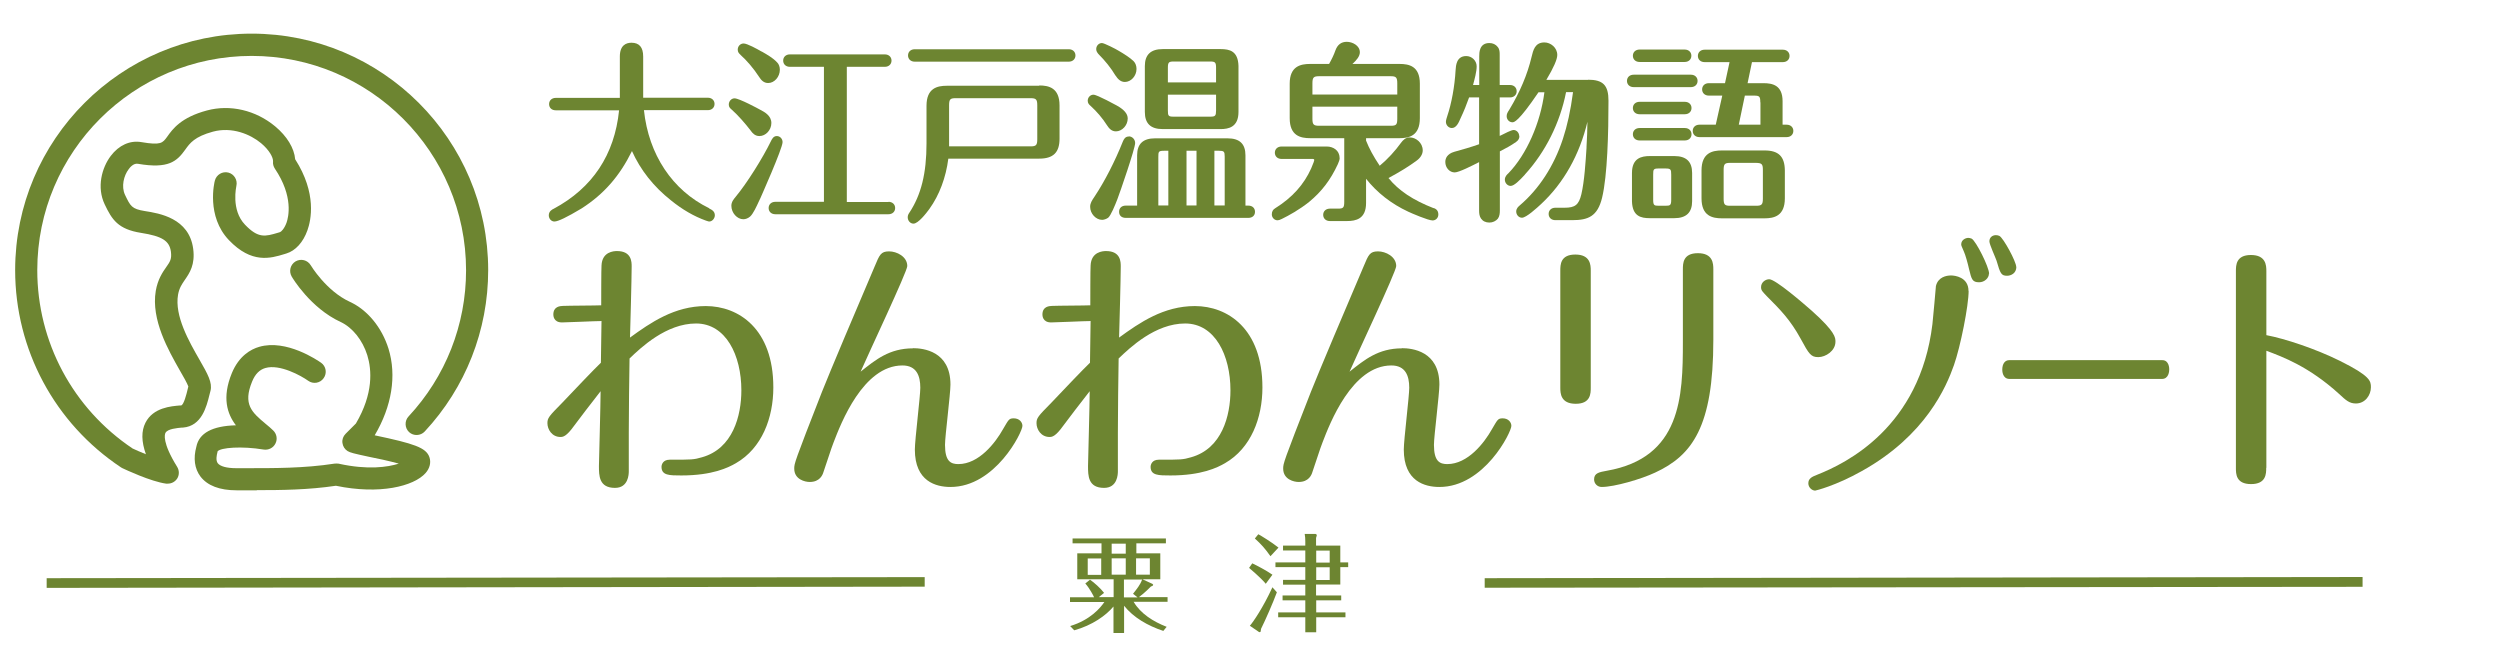 <?xml version="1.0" encoding="UTF-8"?>
<svg id="_レイヤー_2" data-name="レイヤー 2" xmlns="http://www.w3.org/2000/svg" viewBox="0 0 165 44">
  <defs>
    <style>
      .cls-1 {
        fill: none;
      }

      .cls-1, .cls-2 {
        stroke-width: 0px;
      }

      .cls-2 {
        fill: #6d8531;
      }
    </style>
  </defs>
  <g id="logo">
    <g>
      <g>
        <g>
          <path class="cls-2" d="M16.96,32.36c-.24,0-.47,0-.7,0h-.65c-1.12,0-1.92-.31-2.38-.91-.39-.52-.48-1.2-.27-1.97.18-.9,1.06-1.37,2.61-1.41-.58-.76-.93-1.83-.27-3.44.47-1.14,1.25-1.58,1.81-1.74,1.79-.52,3.85.89,4.08,1.05.33.23.41.69.17,1.02-.23.33-.69.41-1.02.17-.46-.33-1.88-1.12-2.83-.84-.38.11-.67.4-.87.89-.62,1.51-.02,2.03.9,2.8.17.14.34.28.49.43.23.22.3.57.15.86-.14.29-.46.45-.78.4-1.45-.24-2.85-.13-3.04.12,0,.03,0,.04-.01.06-.05.19-.12.53.02.72.16.21.6.33,1.21.33h.66c1.8,0,3.84.01,5.83-.3.09-.01.18-.01.27,0,1.94.43,3.25.23,3.98,0-.64-.18-1.49-.36-1.96-.45-1.02-.22-1.23-.27-1.42-.38-.19-.12-.31-.31-.34-.54-.03-.22.05-.44.21-.6l.68-.68c1.16-1.97,1.05-3.54.75-4.51-.31-.99-.98-1.83-1.76-2.19-1.99-.92-3.18-2.91-3.23-3-.2-.35-.09-.79.26-1,.35-.2.79-.09,1,.26h0s1.01,1.69,2.58,2.41c1.16.53,2.11,1.69,2.55,3.09.55,1.78.22,3.81-.91,5.72,2.6.55,3.39.81,3.61,1.44.12.35.03.73-.25,1.05-.78.88-3.05,1.44-5.92.84-1.8.27-3.59.29-5.23.29ZM24.1,28.41h0,0Z"/>
          <path class="cls-2" d="M11.06,31.92s-.07,0-.1,0c-1.01-.14-2.69-.93-2.88-1.02-.03-.01-.06-.03-.09-.05C3.61,27.94,1,23.07,1,17.83,1,9.22,8,2.22,16.61,2.22s15.61,7,15.61,15.61c0,3.97-1.49,7.75-4.19,10.65-.27.29-.74.31-1.03.04-.29-.27-.31-.74-.04-1.03,2.45-2.63,3.8-6.05,3.8-9.65,0-7.8-6.35-14.15-14.15-14.15S2.46,10.02,2.46,17.83c0,4.74,2.35,9.13,6.29,11.77.2.09.52.24.88.38-.3-.84-.31-1.53-.03-2.08.51-1.01,1.71-1.09,2.28-1.14h.07c.18-.02.37-.79.43-1.05.02-.07.03-.13.05-.2-.07-.2-.33-.67-.55-1.04-.76-1.34-1.92-3.36-1.6-5.27.13-.76.45-1.23.69-1.57.26-.37.37-.53.31-1.02-.1-.72-.58-1.02-1.97-1.24-1.52-.24-1.92-.87-2.4-1.88-.54-1.13-.19-2.42.4-3.2.54-.71,1.27-1.04,2.02-.91,1.29.22,1.4.06,1.7-.35.36-.51.91-1.28,2.63-1.74,1.53-.41,3.21-.02,4.5,1.05.78.65,1.26,1.44,1.32,2.17,1.44,2.25,1.05,4.02.81,4.69-.28.79-.79,1.35-1.39,1.53l-.13.04c-.91.28-2.16.65-3.66-.92-1.51-1.58-.96-3.83-.93-3.93.1-.39.5-.63.89-.53.39.1.62.5.53.88,0,.03-.37,1.58.57,2.56.88.92,1.34.78,2.18.53l.13-.04c.07-.02.28-.21.43-.62.13-.37.47-1.73-.77-3.57-.09-.14-.14-.3-.12-.47.02-.26-.25-.76-.79-1.21-.71-.59-1.92-1.1-3.18-.76-1.21.33-1.52.76-1.82,1.18-.55.77-1.1,1.29-3.13.94-.28-.05-.52.23-.61.36-.32.42-.5,1.14-.24,1.69.36.75.44.93,1.31,1.07.95.15,2.92.46,3.19,2.49.14,1.05-.24,1.6-.55,2.05-.2.29-.37.54-.45.98-.24,1.4.72,3.08,1.42,4.3.54.94.86,1.51.72,2.05-.02.08-.05.17-.07.27-.19.77-.51,2.05-1.74,2.15h-.07c-.31.03-.95.08-1.09.35-.05.09-.23.63.77,2.24.15.24.15.55,0,.78-.14.21-.37.33-.61.33Z"/>
        </g>
        <g>
          <path class="cls-2" d="M46.8,13.74c-2.42-1.18-3.99-3.53-4.3-6.47h4.22c.26,0,.44-.17.44-.41s-.18-.41-.44-.41h-4.27v-2.72c0-.61-.26-.91-.77-.91-.35,0-.77.16-.77.91v2.23c0,.17,0,.33,0,.5h-4.23c-.26,0-.44.17-.44.41s.17.41.44.41h4.18c-.3,2.94-1.76,5.13-4.32,6.5-.09.04-.32.16-.32.43,0,.23.17.41.37.41.24,0,.82-.28,1.79-.86,1.48-.95,2.51-2.13,3.33-3.79.56,1.25,1.43,2.35,2.57,3.25.75.61,1.53,1.06,2.31,1.34.16.06.21.06.22.06.21,0,.37-.22.37-.41,0-.25-.18-.36-.37-.45Z"/>
          <path class="cls-2" d="M51.26,8.98c-.22,0-.32.22-.37.32-.56,1.15-1.6,2.8-2.33,3.68-.13.16-.29.34-.29.6,0,.47.38.89.79.89.15,0,.31-.06.45-.18.2-.18.42-.66.58-1.01.04-.08.07-.15.1-.21.01-.03,1.46-3.27,1.46-3.69,0-.22-.17-.4-.38-.4Z"/>
          <path class="cls-2" d="M58.64,13.33h-2.75V4.41h2.51c.26,0,.44-.17.44-.41s-.18-.41-.44-.41h-6.27c-.26,0-.44.17-.44.41s.18.41.44.41h2.25v8.91h-3.21c-.26,0-.44.17-.44.41s.18.41.44.41h7.47c.26,0,.44-.17.44-.41s-.18-.41-.44-.41Z"/>
          <path class="cls-2" d="M49.56,8.64c.1.14.27.34.56.34.42,0,.79-.4.79-.86,0-.48-.43-.72-.78-.9-.05-.03-1.34-.73-1.65-.73-.21,0-.38.19-.38.41,0,.17.08.24.22.36.41.37.85.87,1.25,1.39Z"/>
          <path class="cls-2" d="M48.86,3.61c.41.36.88.91,1.23,1.45.14.22.31.42.61.42.41,0,.77-.41.77-.88,0-.18-.06-.36-.17-.47-.27-.3-.68-.53-1.01-.72l-.05-.02c-.27-.16-.93-.52-1.16-.52-.22,0-.39.18-.39.41,0,.16.09.26.18.33Z"/>
          <path class="cls-2" d="M68.59,5.66h-6.1c-.62,0-1.34.15-1.34,1.32v2.47c0,1.99-.35,3.41-1.14,4.6-.06.09-.1.17-.1.29,0,.23.17.42.38.42.31,0,.84-.68,1.05-.97h0c.66-.92,1.09-2.07,1.25-3.32h6c.93,0,1.34-.41,1.34-1.32v-2.19c0-1.17-.72-1.32-1.34-1.32ZM62.64,6.95c0-.39.07-.47.43-.47h4.95c.36,0,.44.08.44.47v2.24c0,.39-.08.47-.44.47h-5.38s0-.04,0-.06c0-.06,0-.12,0-.19v-2.47Z"/>
          <path class="cls-2" d="M70.54,3.25h-10.17c-.26,0-.44.17-.44.41s.18.41.44.41h10.17c.26,0,.44-.17.44-.41s-.18-.41-.44-.41Z"/>
          <path class="cls-2" d="M73.05,8.25c.14.22.31.42.6.42.41,0,.78-.4.78-.85,0-.31-.24-.59-.73-.86-.01,0-1.28-.71-1.53-.71-.21,0-.38.18-.38.4,0,.17.1.26.18.33.43.39.8.83,1.08,1.27Z"/>
          <path class="cls-2" d="M73.63,4.99c.12.19.31.42.61.42.41,0,.77-.4.77-.86,0-.2-.07-.39-.19-.51-.22-.22-.66-.5-.99-.69-.17-.11-.96-.51-1.1-.51-.21,0-.38.18-.38.4,0,.14.07.23.14.32.45.45.83.92,1.14,1.44Z"/>
          <path class="cls-2" d="M76.74,8.52h3.82c.51,0,1.18-.12,1.18-1.13v-3.04c-.03-.98-.58-1.11-1.18-1.11h-3.82c-.79,0-1.18.37-1.18,1.12v3.03c0,.76.38,1.13,1.18,1.13ZM77.08,5.44v-.97c0-.35.06-.41.37-.41h2.43c.32,0,.38.06.38.41v.97h-3.18ZM77.08,7.29v-1.04h3.18v1.04c0,.35-.05.41-.38.41h-2.43c-.34,0-.37-.06-.37-.41Z"/>
          <path class="cls-2" d="M74.5,9.01c-.24,0-.33.18-.4.35-.51,1.28-1.18,2.59-1.85,3.6-.19.28-.3.45-.3.69,0,.45.38.86.79.86.12,0,.29-.06.4-.14.18-.15.46-.84.61-1.23.17-.44,1.17-3.34,1.17-3.7,0-.24-.19-.44-.42-.44Z"/>
          <path class="cls-2" d="M82.39,13.57h-.19v-3.32c0-.75-.38-1.12-1.18-1.12h-4.79c-.79,0-1.18.37-1.18,1.12v3.32h-.75c-.27,0-.44.16-.44.41s.17.4.44.4h8.09c.27,0,.44-.16.44-.4s-.17-.41-.44-.41ZM78.97,9.95v3.61h-.66v-3.61h.66ZM77.11,9.95v3.61h-.66v-3.2c0-.35.01-.41.38-.41h.29ZM80.15,9.95h.3c.33,0,.38.05.38.38v3.23h-.68v-3.61Z"/>
          <path class="cls-2" d="M88.41,10.41c0-.48-.42-.74-.84-.74h-2.99c-.26,0-.44.17-.44.41s.18.41.44.41h2.06c.1,0,.1.05.1.08,0,.03-.03.14-.2.54-.48,1.07-1.25,1.93-2.37,2.63-.16.09-.23.23-.23.41,0,.21.17.39.38.39.07,0,.16-.03.28-.09.47-.23,1.16-.61,1.81-1.13.81-.67,1.4-1.43,1.89-2.49.08-.19.12-.29.12-.42Z"/>
          <path class="cls-2" d="M94.62,13.74c-1.36-.53-2.31-1.16-2.98-1.99.69-.37,1.32-.75,1.86-1.15.25-.18.4-.43.4-.67,0-.51-.45-.86-.85-.86-.29,0-.45.18-.58.35-.39.54-.87,1.07-1.41,1.52-.42-.63-.7-1.15-.9-1.66v-.16h2.21c.62,0,1.34-.15,1.34-1.32v-2.28c0-1.16-.72-1.3-1.34-1.3h-3.11c.28-.25.49-.51.49-.77,0-.45-.5-.69-.86-.69s-.61.18-.75.56c-.1.29-.25.6-.42.9h-1.25c-.63,0-1.35.15-1.35,1.3v2.28c0,1.17.72,1.32,1.35,1.32h2.25v4.2c0,.38-.06.45-.41.45h-.54c-.26,0-.44.17-.44.41s.18.41.44.41h1.13c.59,0,1.26-.14,1.26-1.19v-1.6c.72.91,1.66,1.65,2.78,2.17.21.1,1.32.58,1.61.58.21,0,.38-.17.38-.39s-.1-.36-.31-.43ZM91.79,8.3h-4.73c-.36,0-.44-.08-.44-.46v-.8h5.6v.8c0,.39-.07.46-.43.46ZM86.62,6.24v-.74c0-.39.08-.47.44-.47h4.73c.35,0,.43.08.43.47v.74h-5.6Z"/>
          <path class="cls-2" d="M100.27,8.99c0-.22-.17-.41-.37-.41-.16,0-.63.25-.73.3-.07.03-.13.07-.19.09v-2.54h.68c.26,0,.44-.17.44-.41s-.18-.41-.44-.41h-.68v-1.98c0-.19,0-.37-.13-.53-.13-.17-.33-.26-.55-.26-.67,0-.67.64-.67.88v1.89h-.41c.1-.37.24-.88.24-1.23,0-.37-.31-.68-.69-.68-.65,0-.68.64-.7.92-.06,1.08-.27,2.21-.55,3.04-.04.12-.09.28-.09.38,0,.22.18.41.39.41.3,0,.46-.37.57-.63.23-.48.41-.94.57-1.39h.66v3.09c-.54.19-1.09.35-1.64.5-.48.14-.59.44-.59.67,0,.38.28.69.62.69.28,0,1.16-.45,1.61-.68v3.2c0,.18.02.38.13.53.12.17.31.26.55.26.22,0,.43-.1.56-.26.11-.15.13-.35.13-.53v-3.91c.36-.18.73-.38,1.07-.62.18-.12.22-.27.22-.38Z"/>
          <path class="cls-2" d="M104.83,5.27h-2.77c.49-.82.72-1.36.72-1.64,0-.49-.44-.83-.85-.83-.63,0-.74.52-.85.97-.27,1.14-.76,2.3-1.46,3.46-.14.21-.18.3-.18.44,0,.22.17.4.38.4.1,0,.38,0,1.72-1.98h.39c-.26,2.03-1.18,4.11-2.37,5.34-.1.09-.24.22-.24.43,0,.22.18.41.38.41.23,0,.58-.35.93-.73l.02-.03c1.35-1.48,2.31-3.4,2.71-5.43h.46c-.16,1.22-.38,2.21-.67,3.09-.59,1.79-1.58,3.31-2.85,4.39-.08.07-.23.19-.23.4,0,.22.17.41.38.41.28,0,.98-.64,1.27-.91,1.49-1.39,2.53-3.25,3.05-5.42,0,.53-.03,1.09-.06,1.65v.07c-.06.93-.14,2.21-.34,3.06-.17.7-.41.89-1.11.89h-.61c-.26,0-.44.17-.44.41s.18.41.44.41h1.12c1.04,0,1.67-.24,1.97-1.49.35-1.45.42-4.28.42-6.39,0-1.03-.36-1.39-1.36-1.39Z"/>
          <path class="cls-2" d="M111.6,5.75c.26,0,.44-.17.44-.41s-.18-.41-.44-.41h-3.78c-.26,0-.44.17-.44.41s.18.41.44.41h3.78Z"/>
          <path class="cls-2" d="M108.21,4.09h2.98c.26,0,.44-.17.44-.41s-.18-.41-.44-.41h-2.98c-.26,0-.44.17-.44.41s.18.41.44.41Z"/>
          <path class="cls-2" d="M117.92,8.23h-.27v-1.55c0-1.06-.67-1.19-1.26-1.19h-1.05l.29-1.39h2.04c.26,0,.44-.17.44-.41s-.18-.41-.44-.41h-5.17c-.26,0-.44.17-.44.41s.18.41.44.41h1.65l-.3,1.39h-1.07c-.26,0-.44.17-.44.41s.18.41.44.41h.89l-.43,1.92h-1.08c-.26,0-.44.17-.44.41s.18.41.44.41h5.76c.26,0,.44-.17.44-.41s-.18-.41-.44-.41ZM116.19,6.75v1.48h-1.43l.4-1.92h.61c.36,0,.41.06.41.45Z"/>
          <path class="cls-2" d="M110.5,10.3h-1.61c-.55,0-1.18.13-1.18,1.12v1.87c.03.98.58,1.11,1.18,1.11h1.61c.79,0,1.18-.37,1.18-1.12v-1.86c0-.75-.38-1.12-1.18-1.12ZM110.3,11.53v1.64c0,.38-.06.41-.38.41h-.44c-.31,0-.37-.03-.37-.41v-1.64c0-.36.02-.41.37-.41h.44c.35,0,.38.06.38.41Z"/>
          <path class="cls-2" d="M111.2,6.72h-2.99c-.26,0-.44.17-.44.41s.18.41.44.41h2.99c.26,0,.44-.17.44-.41s-.18-.41-.44-.41Z"/>
          <path class="cls-2" d="M111.2,8.45h-2.99c-.26,0-.44.17-.44.41s.18.41.44.41h2.99c.26,0,.44-.17.44-.41s-.18-.41-.44-.41Z"/>
          <path class="cls-2" d="M116.46,9.93h-2.81c-.63,0-1.35.15-1.35,1.32v1.84c0,1.17.72,1.32,1.35,1.32h2.81c.62,0,1.34-.15,1.34-1.32v-1.84c-.01-.92-.41-1.32-1.34-1.32ZM116.35,11.22v1.89c0,.39-.08.47-.44.47h-1.73c-.35,0-.42-.08-.42-.47v-1.89c0-.39.07-.47.42-.47h1.73c.37.01.44.08.44.47Z"/>
        </g>
        <g>
          <path class="cls-2" d="M39.67,21.19c-.41,0-2.21.09-2.58.09-.57,0-.57-.47-.57-.52,0-.54.45-.56.63-.57.39-.02,2.17-.02,2.53-.04,0-.27,0-2.42.02-2.63.04-.91.81-.95,1.02-.95.97,0,.97.72.97,1.02,0,.75-.09,4.03-.11,4.69,1.36-.99,2.94-2.08,5-2.08,2.17,0,4.46,1.5,4.46,5.37,0,2.01-.75,4.01-2.47,5-.5.29-1.54.81-3.6.81-.79,0-1.31,0-1.31-.57,0-.14.09-.47.54-.47,1.47,0,1.58,0,2.13-.16,2.04-.57,2.6-2.74,2.6-4.42,0-2.31-1.02-4.41-2.99-4.41s-3.64,1.59-4.39,2.31c-.02,1.11-.05,3.65-.05,4.89v2.56c0,.18-.02,1.09-.91,1.09-1.06,0-1.06-.81-1.06-1.45,0-.11.11-4.16.11-4.93-.59.75-1.43,1.85-1.74,2.27-.52.73-.75.75-.91.75-.56,0-.86-.5-.86-.91,0-.34.09-.45.97-1.34.97-1.02,2.06-2.17,2.56-2.65,0-.57.04-2.24.04-2.76Z"/>
          <path class="cls-2" d="M60.26,22.98c.65,0,2.47.18,2.47,2.4,0,.63-.36,3.42-.36,3.98,0,1.09.38,1.27.88,1.27,1.36,0,2.44-1.4,2.94-2.29.38-.64.39-.73.72-.73.36,0,.57.25.57.5,0,.41-1.79,4.03-4.75,4.03-.95,0-2.35-.36-2.35-2.47,0-.64.36-3.51.36-4.08,0-.79-.25-1.47-1.18-1.47-2.6,0-4.07,3.85-4.54,5.07-.13.3-.57,1.7-.68,1.99-.05.16-.23.63-.9.63-.3,0-1.02-.16-1.02-.88,0-.34,0-.39,1.83-5.07.48-1.22,2.38-5.71,3.48-8.28.32-.77.41-.99.95-.99.5,0,1.2.34,1.2.97,0,.36-2.6,5.86-3.08,6.97.99-.79,1.9-1.54,3.46-1.54Z"/>
          <path class="cls-2" d="M71.95,21.19c-.41,0-2.21.09-2.58.09-.57,0-.57-.47-.57-.52,0-.54.45-.56.63-.57.39-.02,2.17-.02,2.53-.04,0-.27,0-2.42.02-2.63.04-.91.81-.95,1.02-.95.97,0,.97.72.97,1.02,0,.75-.09,4.03-.11,4.69,1.36-.99,2.94-2.08,5-2.08,2.17,0,4.46,1.5,4.46,5.37,0,2.01-.75,4.01-2.47,5-.5.29-1.54.81-3.6.81-.79,0-1.31,0-1.31-.57,0-.14.09-.47.54-.47,1.47,0,1.58,0,2.13-.16,2.04-.57,2.6-2.74,2.6-4.42,0-2.31-1.02-4.41-2.99-4.41s-3.64,1.59-4.39,2.31c-.02,1.11-.05,3.65-.05,4.89v2.56c0,.18-.02,1.09-.91,1.09-1.06,0-1.06-.81-1.06-1.45,0-.11.11-4.16.11-4.93-.59.75-1.43,1.85-1.74,2.27-.52.73-.75.75-.91.75-.56,0-.86-.5-.86-.91,0-.34.09-.45.97-1.34.97-1.02,2.06-2.17,2.56-2.65,0-.57.04-2.24.04-2.76Z"/>
          <path class="cls-2" d="M92.53,22.98c.65,0,2.47.18,2.47,2.4,0,.63-.36,3.42-.36,3.98,0,1.09.38,1.27.88,1.27,1.36,0,2.44-1.4,2.94-2.29.38-.64.39-.73.72-.73.36,0,.57.25.57.5,0,.41-1.79,4.03-4.75,4.03-.95,0-2.35-.36-2.35-2.47,0-.64.36-3.51.36-4.08,0-.79-.25-1.47-1.18-1.47-2.6,0-4.07,3.85-4.54,5.07-.13.3-.57,1.7-.68,1.99-.05.16-.23.63-.9.63-.3,0-1.02-.16-1.02-.88,0-.34,0-.39,1.83-5.07.48-1.22,2.38-5.71,3.48-8.28.32-.77.41-.99.95-.99.5,0,1.2.34,1.2.97,0,.36-2.6,5.86-3.08,6.97.99-.79,1.9-1.54,3.46-1.54Z"/>
          <path class="cls-2" d="M104.99,25.58c0,.38,0,1.07-.99,1.07s-1.02-.68-1.02-1.06v-7.72c0-.39,0-1.07.99-1.07s1.02.68,1.02,1.06v7.72ZM113.08,22.43c0,5.75-1.4,7.63-3.84,8.76-.91.43-2.69.95-3.53.95-.27,0-.5-.21-.5-.5,0-.43.36-.48.84-.57,4.91-.86,5.02-4.89,5.02-8.51v-4.78c0-.39,0-1.07.99-1.07s1.02.68,1.02,1.06v4.68Z"/>
          <path class="cls-2" d="M119.6,20.53c1.54,1.38,1.54,1.76,1.54,2.02,0,.61-.65,1.02-1.13,1.02s-.61-.18-1.17-1.22c-.68-1.24-1.33-1.9-2.22-2.79-.3-.32-.39-.39-.39-.61,0-.32.29-.52.54-.52.41,0,2.24,1.58,2.83,2.1ZM129.93,19.19c0,.99-.54,3.69-.97,4.91-.5,1.42-1.86,4.64-6.08,6.99-1.72.97-3.05,1.29-3.08,1.29-.2,0-.45-.2-.45-.48,0-.32.23-.43.59-.57,1.9-.75,6.78-3.13,7.6-9.94.05-.39.22-2.42.23-2.51.14-.59.68-.7,1-.7.25,0,1.15.11,1.15,1.02ZM131.27,18.06c0,.29-.29.57-.65.57-.45,0-.5-.2-.66-.86-.09-.41-.25-.97-.34-1.16-.14-.34-.18-.39-.18-.48,0-.3.29-.43.47-.43.07,0,.14.02.22.05.29.16,1.15,1.88,1.15,2.31ZM133.08,17.61c0,.43-.36.59-.61.59-.39,0-.45-.14-.7-1-.07-.21-.47-1.07-.47-1.27,0-.27.21-.41.43-.41.09,0,.16.02.23.05.27.14,1.11,1.7,1.11,2.04Z"/>
          <path class="cls-2" d="M142.71,23.77c.46,0,.46.56.46.61,0,.14-.04.63-.48.63h-10.06c-.48,0-.48-.56-.48-.61,0-.41.19-.63.46-.63h10.08Z"/>
          <path class="cls-2" d="M149.57,30.88c0,.38,0,1.07-1,1.07s-1-.68-1-1.06v-12.99c0-.38,0-1.07.99-1.07s1.02.68,1.02,1.06v4.23c1.22.23,3.25.9,4.86,1.7,2.01,1,2.04,1.33,2.04,1.74,0,.52-.38,1.07-.99,1.07-.43,0-.66-.21-1.11-.63-1.99-1.81-3.73-2.45-4.8-2.85v7.72Z"/>
        </g>
      </g>
      <g>
        <g>
          <polygon class="cls-2" points="61.03 38.72 3.08 38.8 3.08 38.16 61.03 38.09 61.03 38.72"/>
          <polygon class="cls-2" points="155.93 38.73 97.99 38.79 97.99 38.16 155.93 38.08 155.93 38.73"/>
        </g>
        <g>
          <path class="cls-2" d="M74.17,41.78h-.68v-1.75c-.49.59-1.4,1.24-2.59,1.57l-.27-.28c1.35-.41,2.01-1.22,2.26-1.59h-2.27v-.31h1.59c-.03-.08-.3-.6-.58-.91l.31-.25c.27.18.7.57.93.87l-.35.28h.98v-1.18h-2.4v-1.71h1.6v-.66h-1.91v-.32h6.16v.32h-1.95v.66h1.58v1.71h-1.18l.65.3s.06.04.06.07c0,.06-.11.1-.15.11-.36.37-.68.62-.79.7h1.89v.31h-2.24c.47.79,1.29,1.3,2.18,1.65l-.22.27c-1.03-.34-1.98-.89-2.59-1.66v1.79ZM72.68,36.86h-.89v1.08h.89v-1.08ZM74.3,35.88h-.93v.66h.93v-.66ZM73.37,37.93h.93v-1.08h-.93v1.08ZM74.17,39.43h.91l-.3-.24c.25-.32.47-.58.6-.94h-1.2v1.18ZM74.98,37.93h.91v-1.08h-.91v1.08Z"/>
          <path class="cls-2" d="M83.54,38.53c-.3-.38-1.09-1.04-1.1-1.05l.21-.3c.32.15.94.48,1.33.75l-.44.6ZM84.27,39.1c-.25.68-.75,1.82-1.04,2.4-.02.19-.03.22-.08.22-.03,0-.05,0-.06-.01l-.6-.41c.22-.24.89-1.23,1.49-2.54l.3.34ZM83.85,36.71c-.36-.51-.6-.78-1.03-1.17l.23-.28c.17.09.86.51,1.33.88l-.53.57ZM86.87,39.3h1.65v.32h-1.65v.8h1.93v.32h-1.93v.99h-.72v-.99h-1.79v-.32h1.79v-.8h-1.5v-.32h1.5v-.71h-1.47v-.32h1.47v-.84h-1.97v-.31h1.97v-.79h-1.47v-.32h1.47v-.28c0-.18-.01-.32-.04-.49h.72s.08.04.08.07c0,.02-.02.11-.05.19v.51h1.6v1.11h.52v.31h-.52v1.15h-1.6v.71ZM86.87,37.13h.89v-.79h-.89v.79ZM86.87,38.28h.89v-.84h-.89v.84Z"/>
        </g>
      </g>
    </g>
  </g>
  <g id="_枠線" data-name="枠線">
    <rect class="cls-1" width="165" height="44"/>
  </g>
</svg>